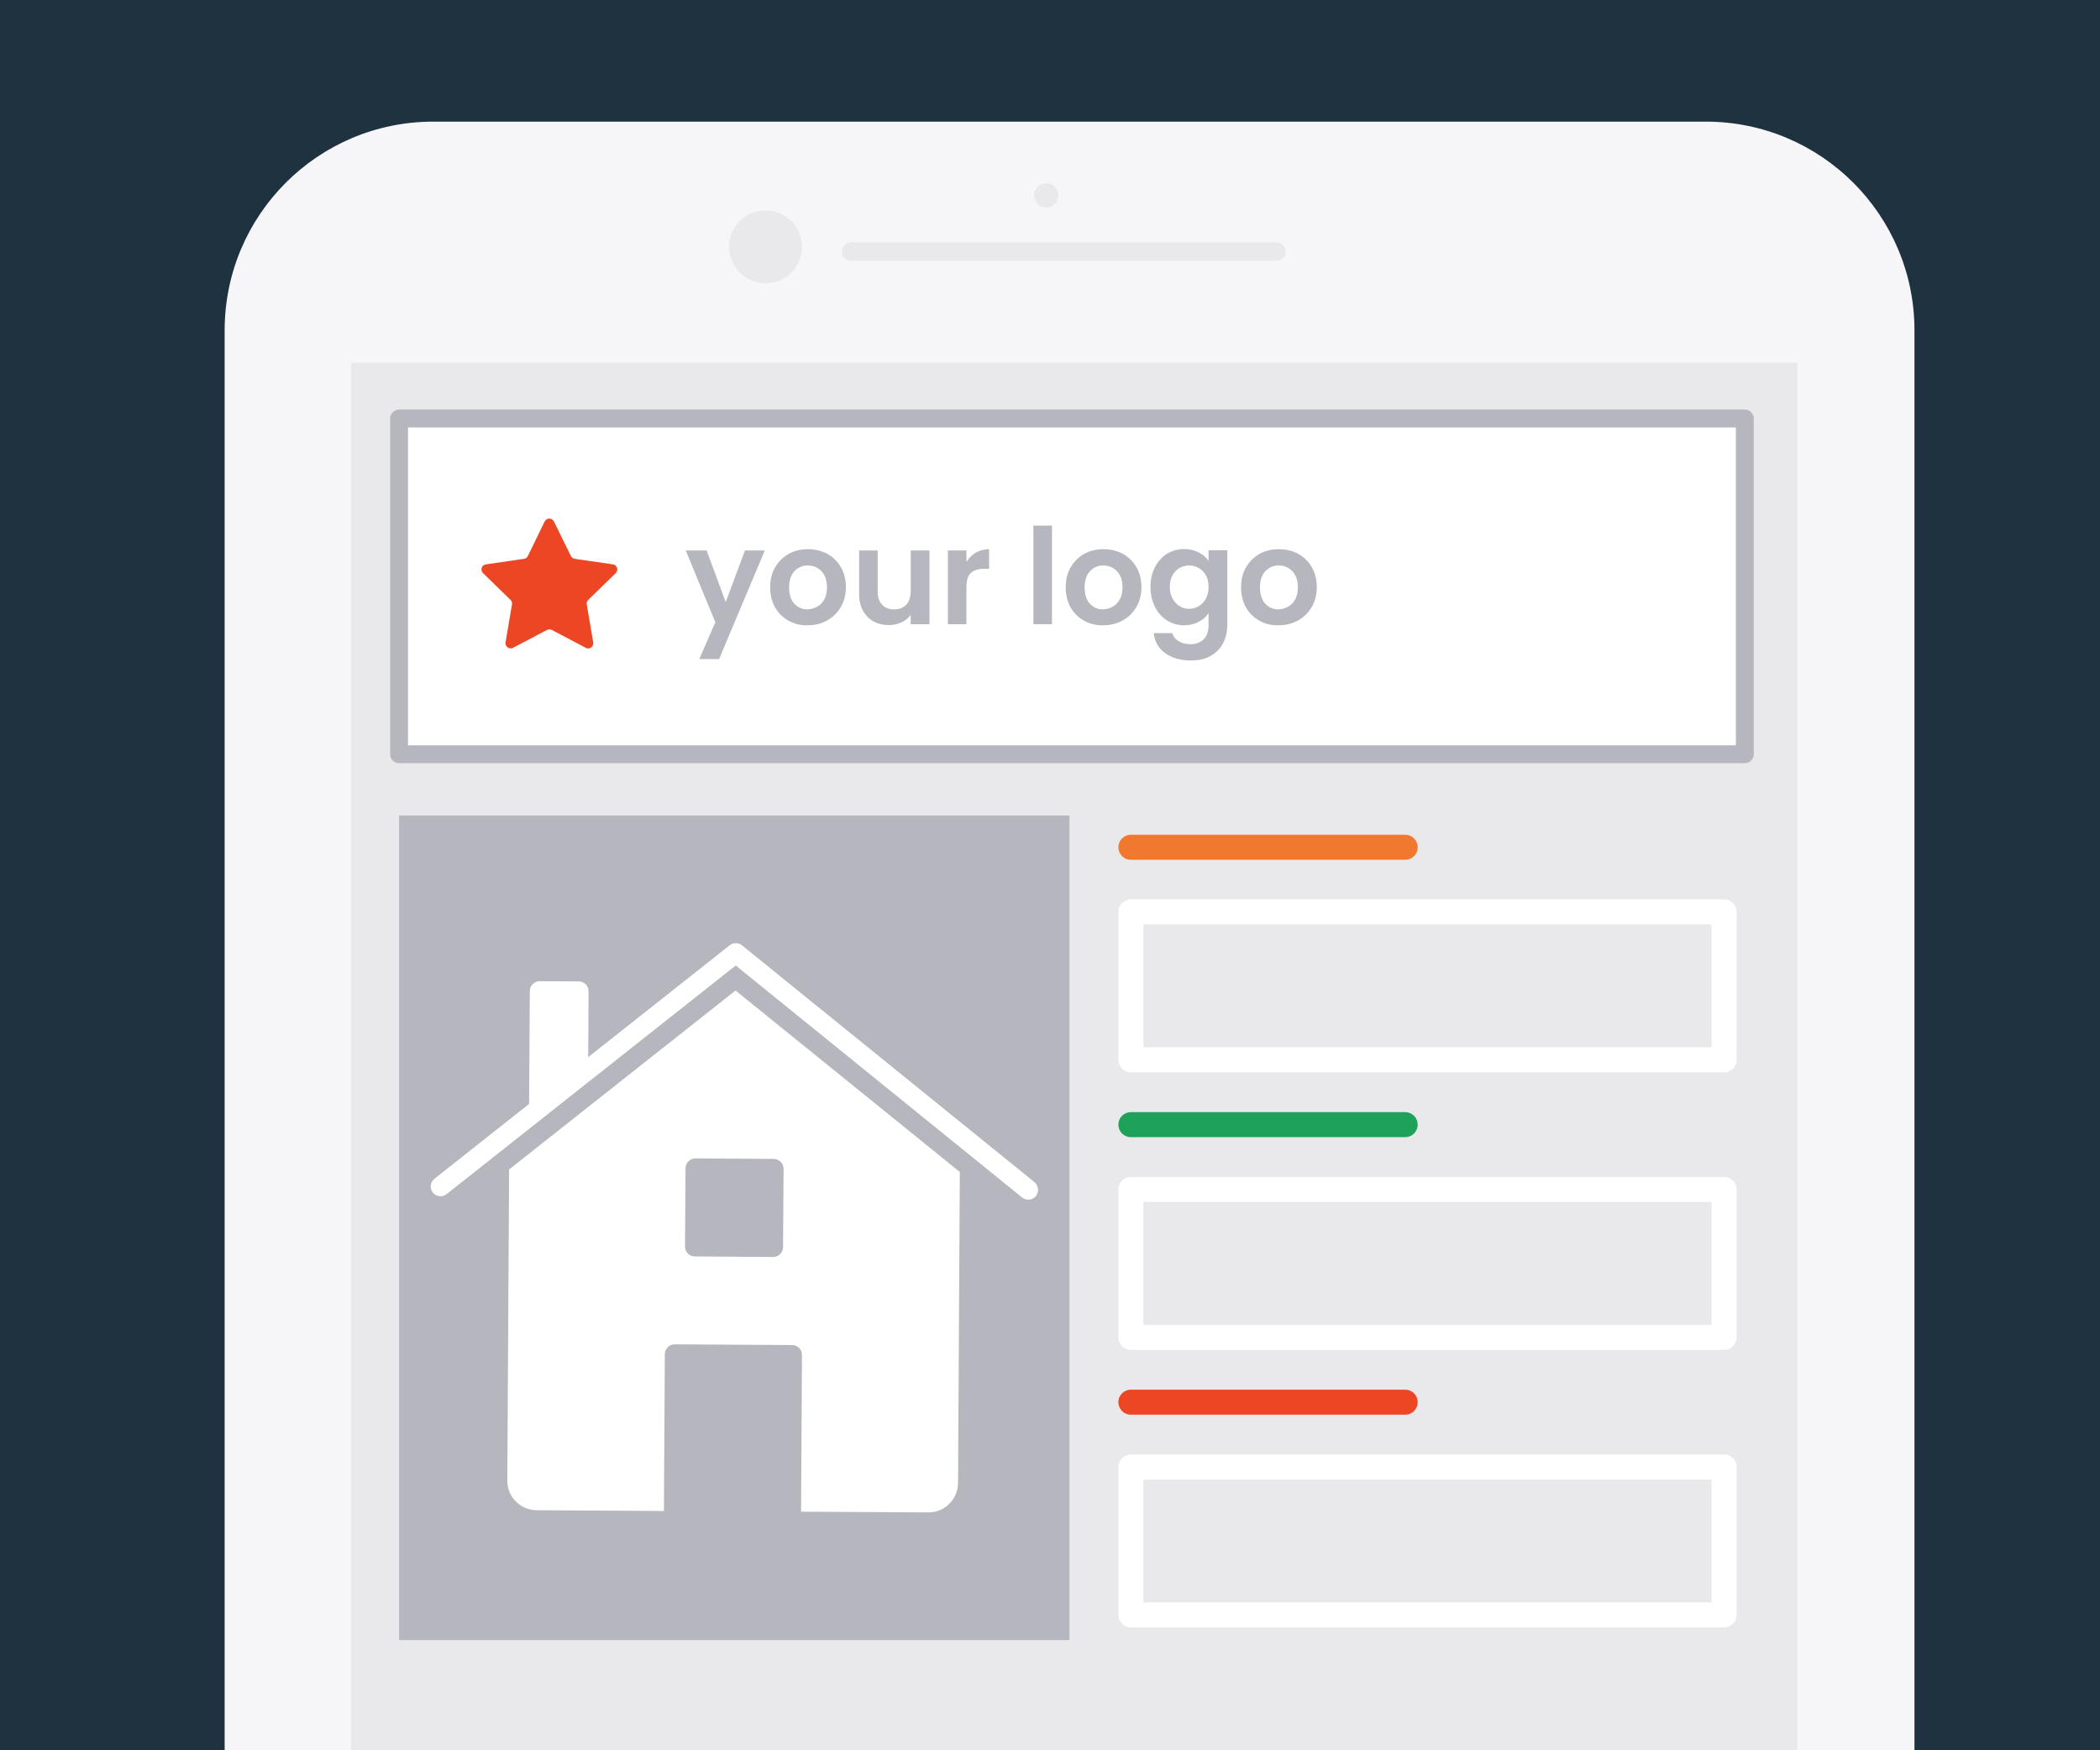 <?xml version="1.0" encoding="utf-8"?>
<!-- Generator: Adobe Illustrator 27.8.0, SVG Export Plug-In . SVG Version: 6.00 Build 0)  -->
<svg version="1.1" id="Layer_1" xmlns="http://www.w3.org/2000/svg" xmlns:xlink="http://www.w3.org/1999/xlink" x="0px" y="0px"
	 viewBox="0 0 1176 980" style="enable-background:new 0 0 1176 980;" xml:space="preserve">
<style type="text/css">
	.st0{fill:#1F323F;}
	.st1{fill:#F6F6F8;}
	.st2{fill:#E9E8EB;}
	.st3{fill:#FFFFFF;stroke:#B6B6BF;stroke-width:10;stroke-linecap:round;stroke-linejoin:round;stroke-miterlimit:10;}
	.st4{fill:#B6B6BF;}
	.st5{fill:#EC4624;}
	.st6{fill:#FFFFFF;}
	.st7{fill:none;stroke:#FFFFFF;stroke-width:14;stroke-linecap:round;stroke-linejoin:round;stroke-miterlimit:10;}
	.st8{fill:none;stroke:#F1792F;stroke-width:14;stroke-linecap:round;stroke-linejoin:round;stroke-miterlimit:10;}
	.st9{fill:none;stroke:#1EA25A;stroke-width:14;stroke-linecap:round;stroke-linejoin:round;stroke-miterlimit:10;}
	.st10{fill:none;stroke:#EC4624;stroke-width:14;stroke-linecap:round;stroke-linejoin:round;stroke-miterlimit:10;}
</style>
<rect class="st0" width="1176" height="980"/>
<g>
	<g>
		<path class="st1" d="M1072.1,990.7H125.8V185c0-64.6,52.3-116.9,116.9-116.9h712.5c64.6,0,116.9,52.3,116.9,116.9V990.7z"/>
		<path class="st2" d="M714.7,146h-238c-2.9,0-5.2-2.3-5.2-5.2l0,0c0-2.9,2.3-5.2,5.2-5.2h238c2.9,0,5.2,2.3,5.2,5.2l0,0
			C719.9,143.6,717.6,146,714.7,146z"/>
		<circle class="st2" cx="428.7" cy="138.2" r="20.4"/>
		<circle class="st2" cx="585.9" cy="109.4" r="6.8"/>
	</g>
	<rect x="196.6" y="203.1" class="st2" width="809.9" height="787.5"/>
</g>
<rect x="223.5" y="234.3" class="st3" width="753.6" height="188"/>
<g>
	<path class="st4" d="M428.3,308.2L402.7,369h-11.1l9-20.6L384,308.2h11.7l10.7,28.9l10.8-28.9H428.3z"/>
	<path class="st4" d="M441.5,347.5c-3.2-1.8-5.7-4.3-7.5-7.5s-2.7-7-2.7-11.2s0.9-8,2.8-11.2s4.4-5.7,7.6-7.5s6.8-2.6,10.8-2.6
		s7.6,0.9,10.8,2.6c3.2,1.8,5.8,4.3,7.6,7.5c1.9,3.2,2.8,7,2.8,11.2s-1,8-2.9,11.2s-4.5,5.7-7.8,7.5s-6.9,2.6-10.9,2.6
		C448.3,350.2,444.7,349.3,441.5,347.5z M457.6,339.7c1.7-0.9,3-2.3,4-4.1c1-1.8,1.5-4.1,1.5-6.7c0-3.9-1-6.9-3.1-9.1
		c-2.1-2.1-4.6-3.2-7.6-3.2s-5.5,1.1-7.5,3.2s-3,5.1-3,9.1c0,3.9,1,7,2.9,9.1c2,2.1,4.4,3.2,7.4,3.2
		C454.1,341.1,455.9,340.6,457.6,339.7z"/>
	<path class="st4" d="M520.5,308.2v41.3H510v-5.2c-1.3,1.8-3.1,3.2-5.3,4.2c-2.2,1-4.5,1.5-7,1.5c-3.2,0-6.1-0.7-8.6-2.1
		s-4.4-3.4-5.9-6c-1.4-2.7-2.1-5.8-2.1-9.5v-24.2h10.4V331c0,3.3,0.8,5.8,2.5,7.6c1.6,1.8,3.9,2.6,6.7,2.6c2.9,0,5.1-0.9,6.8-2.6
		c1.6-1.8,2.5-4.3,2.5-7.6v-22.8L520.5,308.2L520.5,308.2z"/>
	<path class="st4" d="M546.5,309.4c2.2-1.2,4.6-1.9,7.4-1.9v11h-2.8c-3.3,0-5.8,0.8-7.4,2.3c-1.7,1.5-2.5,4.2-2.5,8.1v20.6h-10.4
		v-41.3h10.4v6.4C542.6,312.4,544.3,310.7,546.5,309.4z"/>
	<path class="st4" d="M589.1,294.3v55.2h-10.4v-55.2H589.1z"/>
	<path class="st4" d="M607,347.5c-3.2-1.8-5.7-4.3-7.5-7.5s-2.7-7-2.7-11.2s0.9-8,2.8-11.2c1.9-3.2,4.4-5.7,7.6-7.5
		c3.2-1.8,6.8-2.6,10.8-2.6s7.6,0.9,10.8,2.6c3.2,1.8,5.8,4.3,7.6,7.5c1.9,3.2,2.8,7,2.8,11.2s-1,8-2.9,11.2s-4.5,5.7-7.8,7.5
		s-6.9,2.6-10.9,2.6C613.8,350.2,610.2,349.3,607,347.5z M623.1,339.7c1.7-0.9,3-2.3,4-4.1c1-1.8,1.5-4.1,1.5-6.7
		c0-3.9-1-6.9-3.1-9.1c-2.1-2.1-4.6-3.2-7.6-3.2s-5.5,1.1-7.5,3.2s-3,5.1-3,9.1c0,3.9,1,7,2.9,9.1c2,2.1,4.4,3.2,7.4,3.2
		C619.7,341.1,621.4,340.6,623.1,339.7z"/>
	<path class="st4" d="M671.3,309.3c2.3,1.2,4.2,2.8,5.5,4.7v-5.9h10.5v41.6c0,3.8-0.8,7.2-2.3,10.3c-1.5,3-3.9,5.4-6.9,7.2
		c-3.1,1.8-6.8,2.6-11.2,2.6c-5.9,0-10.7-1.4-14.4-4.1c-3.8-2.7-5.9-6.5-6.4-11.2h10.4c0.5,1.9,1.7,3.4,3.5,4.5s4,1.7,6.6,1.7
		c3,0,5.5-0.9,7.4-2.7c1.9-1.8,2.8-4.6,2.8-8.2v-6.4c-1.3,1.9-3.2,3.6-5.6,4.8c-2.4,1.3-5.1,1.9-8.1,1.9c-3.5,0-6.7-0.9-9.5-2.7
		c-2.9-1.8-5.2-4.3-6.8-7.6c-1.7-3.3-2.5-7-2.5-11.2s0.8-7.9,2.5-11.1s3.9-5.7,6.8-7.5c2.9-1.7,6.1-2.6,9.6-2.6
		C666.3,307.5,669,308.1,671.3,309.3z M675.4,322.3c-1-1.8-2.3-3.2-4-4.2s-3.5-1.5-5.4-1.5s-3.7,0.5-5.4,1.4c-1.6,0.9-3,2.3-4,4.1
		c-1,1.8-1.5,4-1.5,6.5s0.5,4.7,1.5,6.5c1,1.9,2.4,3.3,4,4.3c1.7,1,3.4,1.5,5.3,1.5c1.9,0,3.8-0.5,5.4-1.5s3-2.4,4-4.2
		c1-1.8,1.5-4,1.5-6.5S676.4,324.1,675.4,322.3z"/>
	<path class="st4" d="M705.2,347.5c-3.2-1.8-5.7-4.3-7.5-7.5s-2.7-7-2.7-11.2s0.9-8,2.8-11.2c1.9-3.2,4.4-5.7,7.6-7.5
		c3.2-1.8,6.8-2.6,10.8-2.6s7.6,0.9,10.8,2.6c3.2,1.8,5.8,4.3,7.6,7.5c1.9,3.2,2.8,7,2.8,11.2s-1,8-2.9,11.2s-4.5,5.7-7.8,7.5
		s-6.9,2.6-10.9,2.6C712,350.2,708.4,349.3,705.2,347.5z M721.3,339.7c1.7-0.9,3-2.3,4-4.1c1-1.8,1.5-4.1,1.5-6.7
		c0-3.9-1-6.9-3.1-9.1c-2.1-2.1-4.6-3.2-7.6-3.2s-5.5,1.1-7.5,3.2s-3,5.1-3,9.1c0,3.9,1,7,2.9,9.1c2,2.1,4.4,3.2,7.4,3.2
		C717.8,341.1,719.6,340.6,721.3,339.7z"/>
</g>
<path class="st5" d="M310.2,292l9.5,19.3c0.4,0.9,1.2,1.4,2.2,1.6l21.3,3.1c2.4,0.3,3.3,3.3,1.6,4.9l-15.4,15
	c-0.7,0.7-1,1.6-0.8,2.6l3.6,21.2c0.4,2.4-2.1,4.2-4.2,3l-19-10c-0.8-0.4-1.8-0.4-2.7,0l-19,10c-2.1,1.1-4.6-0.7-4.2-3l3.6-21.2
	c0.2-0.9-0.1-1.9-0.8-2.6l-15.4-15c-1.7-1.7-0.8-4.6,1.6-4.9l21.3-3.1c0.9-0.1,1.8-0.7,2.2-1.6L305,292
	C306.1,289.8,309.1,289.8,310.2,292z"/>
<rect x="223.5" y="456.6" class="st4" width="375.4" height="461.7"/>
<g>
	<path class="st6" d="M411.9,554.6L285.1,654.8l-1,174.2c-0.1,9.1,7.3,16.5,16.4,16.6l0,0l71.3,0.4l0.5-87.8c0-3,2.5-5.5,5.5-5.5
		l65.8,0.4c3,0,5.5,2.5,5.5,5.5l-0.5,87.8l71.3,0.4c9.1,0.1,16.5-7.3,16.6-16.4l0,0l1-174.2L411.9,554.6z M438.5,698.3
		c0,3-2.5,5.5-5.5,5.5l-43.9-0.3c-3,0-5.5-2.5-5.5-5.5l0.3-43.9c0-3,2.5-5.5,5.5-5.5l43.9,0.3c3,0,5.5,2.5,5.5,5.5L438.5,698.3z"/>
	<path class="st6" d="M579.3,661.9L415.5,529.3c-2-1.6-4.8-1.6-6.9,0l-79.2,62.6l0.2-36.9c0-3-2.4-5.5-5.5-5.5l-21.9-0.1
		c-3,0-5.5,2.4-5.5,5.5l-0.4,63.2l-53,41.9c-2.4,1.9-2.8,5.3-0.9,7.7c1.9,2.4,5.3,2.8,7.7,0.9l161.9-128l160.4,129.9
		c2.4,1.9,5.8,1.5,7.7-0.8C582,667.3,581.6,663.8,579.3,661.9L579.3,661.9z"/>
</g>
<rect x="633.3" y="510.6" class="st7" width="332.2" height="82.8"/>
<rect x="633.3" y="666" class="st7" width="332.2" height="82.8"/>
<rect x="633.3" y="821.4" class="st7" width="332.2" height="82.8"/>
<line class="st8" x1="633.3" y1="474.4" x2="786.9" y2="474.4"/>
<line class="st9" x1="633.3" y1="629.7" x2="786.9" y2="629.7"/>
<line class="st10" x1="633.3" y1="785.1" x2="786.9" y2="785.1"/>
</svg>
